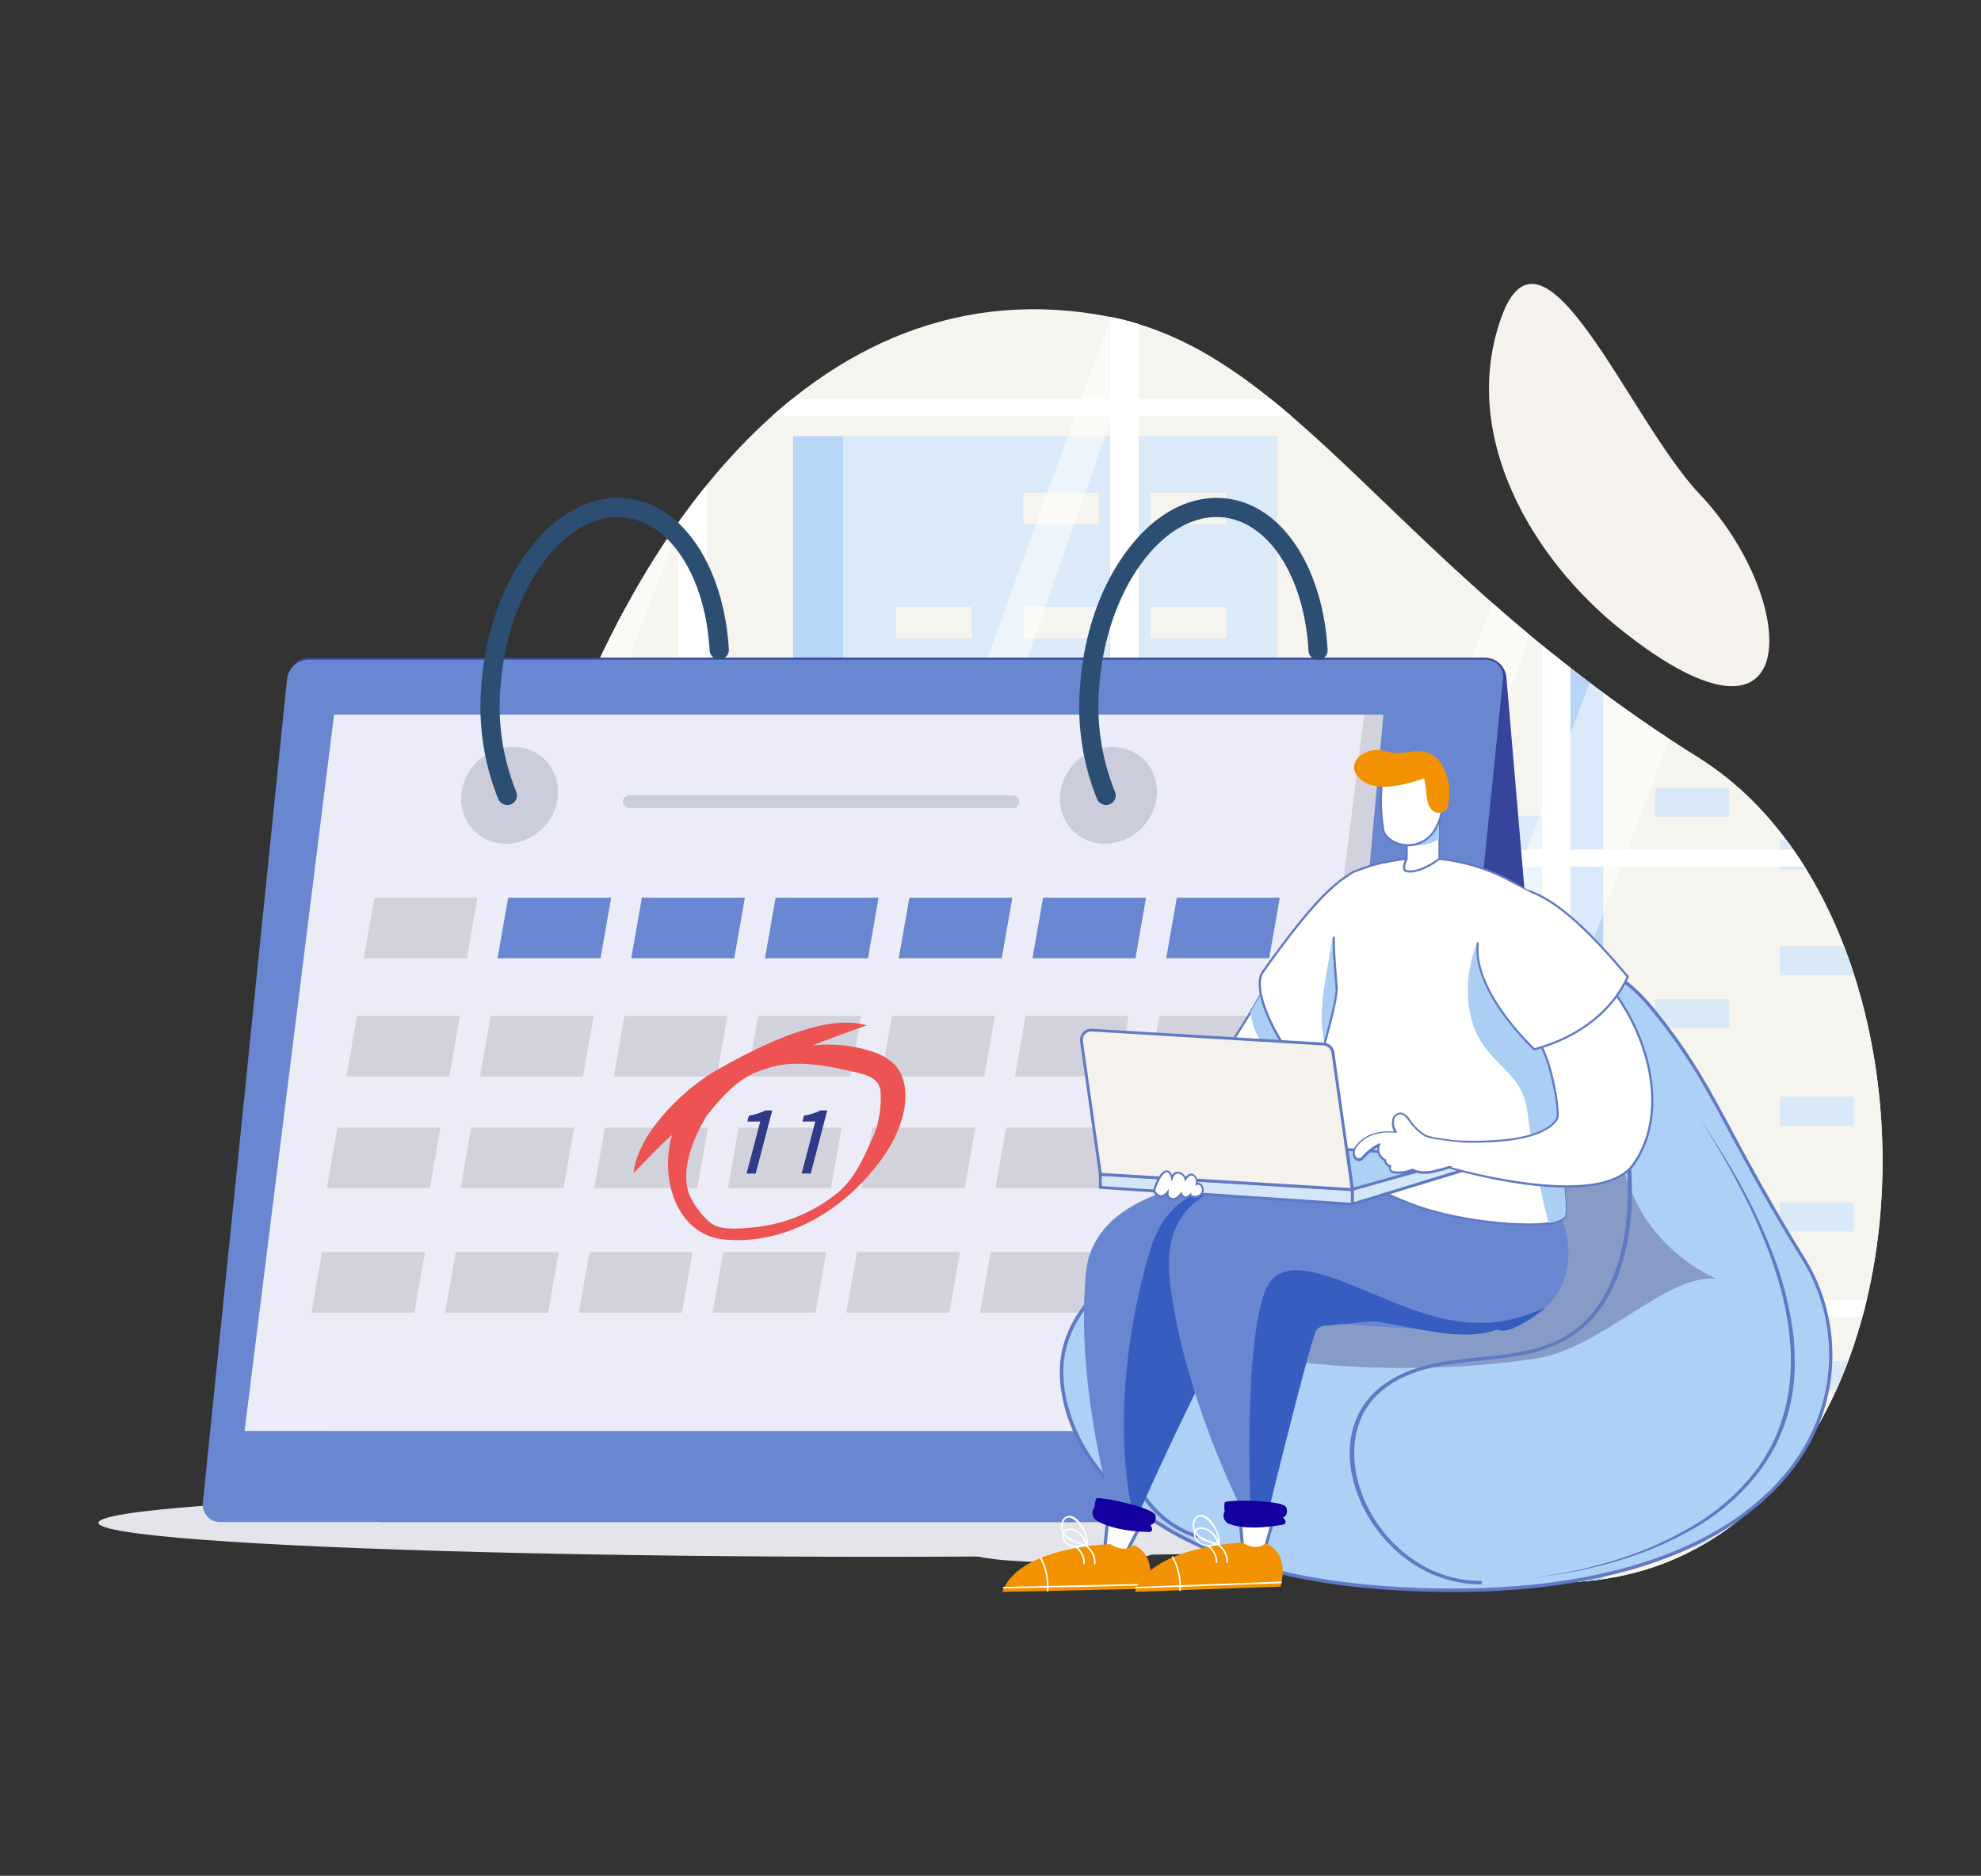 <svg id="Layer_1" data-name="Layer 1" xmlns="http://www.w3.org/2000/svg" xmlns:xlink="http://www.w3.org/1999/xlink" viewBox="0 0 378.57 358.54"><rect x="0" y="0" width="378.57" height="358.54" fill="#333333" stroke="none"/><defs><style>.cls-1{fill:none;}.cls-2{fill:#f5f2ed;}.cls-3{clip-path:url(#clip-path);}.cls-4{fill:#abcef4;}.cls-5{fill:#d2e5f6;}.cls-6{fill:#d4e7f8;}.cls-10,.cls-7,.cls-8,.cls-9{fill:#fff;}.cls-7{opacity:0.14;}.cls-9{opacity:0.5;}.cls-10{opacity:0.6;}.cls-11{fill:#e3e5eb;}.cls-12{fill:#36449c;}.cls-13{fill:#6987d0;}.cls-14{fill:#d1d2db;}.cls-15{fill:#ebecf7;}.cls-16{fill:#cccddb;}.cls-17{fill:#2d4e73;}.cls-18{fill:#ed5353;}.cls-19{fill:#2f3b87;}.cls-20{fill:#add0f6;}.cls-21{fill:#6179c4;}.cls-22{fill:#889bc6;}.cls-23{fill:#365ec0;}.cls-24{fill:#6179c2;}.cls-25{fill:#f39200;}.cls-26{fill:#13009f;}</style><clipPath id="clip-path"><path class="cls-1" d="M212.06,60.56c36.06,7.1,54.47,47.94,112.54,84.28s45.28,178.23-46.43,155.09c-87.49-22.08-91.54-20.33-148.84-18.3C57.61,284.19,98,38.08,212.06,60.56Z"/></clipPath></defs><path class="cls-2" d="M212.06,60.56c36.06,7.1,54.47,47.94,112.54,84.28s45.28,178.23-46.43,155.09c-87.49-22.08-91.54-20.33-148.84-18.3C57.61,284.19,98,38.08,212.06,60.56Z"/><path class="cls-2" d="M309.85,120.42c-16.92-13.46-31-37-23-59.61s24.56,19.51,37.88,33.55C344,114.67,345.27,148.61,309.85,120.42Z"/><g class="cls-3"><polygon class="cls-2" points="70.46 108.24 70.46 98.25 87.03 98.25 87.03 50.5 91.6 50.5 91.6 98.25 109.45 98.25 109.45 108.24 119.01 108.24 119.01 308.45 50.06 308.45 50.06 108.24 70.46 108.24"/><rect class="cls-4" x="50.06" y="108.24" width="9.56" height="180.09"/><rect class="cls-2" x="84.54" y="155.93" width="68.95" height="152.51"/><rect class="cls-4" x="84.54" y="155.93" width="9.56" height="152.51"/><rect class="cls-5" x="133.97" y="162.43" width="9.89" height="4.11"/><rect class="cls-5" x="117.31" y="162.43" width="9.89" height="4.11"/><rect class="cls-5" x="133.97" y="177.38" width="9.89" height="4.11"/><rect class="cls-5" x="117.31" y="177.38" width="9.89" height="4.11"/><rect class="cls-5" x="100.66" y="177.38" width="9.89" height="4.11"/><rect class="cls-5" x="133.97" y="192.33" width="9.89" height="4.11"/><rect class="cls-5" x="100.66" y="192.33" width="9.89" height="4.11"/><rect class="cls-5" x="117.31" y="199.81" width="9.89" height="4.11"/><rect class="cls-5" x="133.97" y="207.28" width="9.89" height="4.11"/><rect class="cls-5" x="117.31" y="214.76" width="9.89" height="4.11"/><rect class="cls-5" x="133.97" y="222.24" width="9.89" height="4.11"/><rect class="cls-5" x="100.66" y="222.24" width="9.89" height="4.11"/><rect class="cls-5" x="133.97" y="236.05" width="9.89" height="4.11"/><rect class="cls-5" x="117.31" y="236.05" width="9.89" height="4.11"/><rect class="cls-5" x="133.97" y="251" width="9.89" height="4.11"/><rect class="cls-5" x="117.31" y="251" width="9.89" height="4.11"/><rect class="cls-5" x="100.66" y="251" width="9.89" height="4.11"/><rect class="cls-5" x="133.97" y="265.95" width="9.89" height="4.11"/><rect class="cls-5" x="100.66" y="265.95" width="9.89" height="4.11"/><rect class="cls-5" x="117.31" y="273.43" width="9.89" height="4.11"/><rect class="cls-5" x="100.66" y="273.43" width="9.89" height="4.11"/><rect class="cls-5" x="133.97" y="280.91" width="9.89" height="4.11"/><rect class="cls-5" x="117.31" y="288.38" width="9.89" height="4.11"/><rect class="cls-5" x="133.97" y="295.86" width="9.89" height="4.11"/><rect class="cls-5" x="100.66" y="295.86" width="9.89" height="4.11"/><rect class="cls-6" x="249.51" y="155.93" width="68.95" height="152.51"/><rect class="cls-4" x="249.51" y="155.93" width="9.56" height="152.51"/><rect class="cls-6" x="151.57" y="83.39" width="92.51" height="225.06"/><rect class="cls-4" x="151.57" y="83.39" width="9.56" height="225.06"/><rect class="cls-2" x="219.88" y="94.17" width="14.45" height="6"/><rect class="cls-2" x="195.56" y="94.17" width="14.45" height="6"/><rect class="cls-2" x="219.88" y="116" width="14.45" height="6"/><rect class="cls-2" x="195.56" y="116" width="14.45" height="6"/><rect class="cls-2" x="171.23" y="116" width="14.45" height="6"/><rect class="cls-2" x="219.88" y="137.84" width="14.45" height="6"/><rect class="cls-2" x="171.23" y="137.84" width="14.45" height="6"/><rect class="cls-2" x="195.56" y="148.75" width="14.45" height="6"/><rect class="cls-2" x="219.88" y="159.67" width="14.45" height="6"/><rect class="cls-2" x="195.56" y="170.59" width="14.45" height="6"/><rect class="cls-2" x="219.88" y="181.5" width="14.45" height="6"/><rect class="cls-2" x="171.23" y="181.5" width="14.45" height="6"/><rect class="cls-2" x="219.88" y="201.68" width="14.45" height="6"/><rect class="cls-2" x="195.56" y="201.68" width="14.45" height="6"/><rect class="cls-2" x="219.88" y="223.51" width="14.45" height="6"/><rect class="cls-2" x="195.56" y="223.51" width="14.45" height="6"/><rect class="cls-2" x="171.23" y="223.51" width="14.45" height="6"/><rect class="cls-2" x="219.88" y="245.34" width="14.45" height="6"/><rect class="cls-2" x="171.23" y="245.34" width="14.45" height="6"/><rect class="cls-2" x="195.56" y="256.26" width="14.45" height="6"/><rect class="cls-2" x="171.23" y="256.26" width="14.45" height="6"/><rect class="cls-2" x="219.88" y="267.18" width="14.45" height="6"/><rect class="cls-2" x="195.56" y="278.09" width="14.45" height="6"/><rect class="cls-2" x="219.88" y="289.01" width="14.45" height="6"/><rect class="cls-2" x="171.23" y="289.01" width="14.45" height="6"/><rect class="cls-2" x="297.01" y="100.17" width="90.67" height="208.28"/><rect class="cls-4" x="297.01" y="100.17" width="9.37" height="208.28"/><rect class="cls-5" x="363.97" y="110.14" width="14.16" height="5.55"/><rect class="cls-5" x="340.13" y="110.14" width="14.16" height="5.55"/><rect class="cls-5" x="363.97" y="130.35" width="14.16" height="5.55"/><rect class="cls-5" x="340.13" y="130.35" width="14.16" height="5.55"/><rect class="cls-5" x="316.29" y="130.35" width="14.16" height="5.55"/><rect class="cls-5" x="363.97" y="150.55" width="14.16" height="5.55"/><rect class="cls-5" x="316.29" y="150.55" width="14.16" height="5.55"/><rect class="cls-5" x="340.13" y="160.66" width="14.16" height="5.55"/><rect class="cls-5" x="363.97" y="170.76" width="14.16" height="5.55"/><rect class="cls-5" x="340.13" y="180.86" width="14.16" height="5.55"/><rect class="cls-5" x="363.97" y="190.97" width="14.16" height="5.55"/><rect class="cls-5" x="316.29" y="190.97" width="14.16" height="5.55"/><rect class="cls-5" x="363.97" y="209.64" width="14.16" height="5.55"/><rect class="cls-5" x="340.13" y="209.64" width="14.16" height="5.55"/><rect class="cls-5" x="363.97" y="229.84" width="14.16" height="5.55"/><rect class="cls-5" x="340.13" y="229.84" width="14.16" height="5.55"/><rect class="cls-5" x="316.29" y="229.84" width="14.16" height="5.55"/><rect class="cls-5" x="363.97" y="250.05" width="14.16" height="5.55"/><rect class="cls-5" x="316.29" y="250.05" width="14.16" height="5.55"/><rect class="cls-5" x="340.13" y="260.15" width="14.16" height="5.55"/><rect class="cls-5" x="316.29" y="260.15" width="14.16" height="5.55"/><rect class="cls-5" x="363.97" y="270.25" width="14.16" height="5.55"/><rect class="cls-5" x="340.13" y="280.36" width="14.16" height="5.55"/><rect class="cls-5" x="363.97" y="290.46" width="14.16" height="5.55"/><rect class="cls-5" x="316.29" y="290.46" width="14.16" height="5.55"/><rect class="cls-2" x="3.99" y="166.39" width="58.39" height="142.06"/><rect class="cls-4" x="3.99" y="166.39" width="6.03" height="142.06"/><rect class="cls-5" x="47.12" y="173.19" width="9.12" height="3.78"/><rect class="cls-5" x="31.76" y="173.19" width="9.12" height="3.78"/><rect class="cls-5" x="47.12" y="186.97" width="9.12" height="3.79"/><rect class="cls-5" x="31.76" y="186.97" width="9.12" height="3.79"/><rect class="cls-5" x="16.41" y="186.97" width="9.12" height="3.79"/><rect class="cls-5" x="47.12" y="200.75" width="9.12" height="3.79"/><rect class="cls-5" x="16.41" y="200.75" width="9.12" height="3.79"/><rect class="cls-5" x="31.76" y="207.64" width="9.12" height="3.79"/><rect class="cls-5" x="47.12" y="214.53" width="9.12" height="3.79"/><rect class="cls-5" x="31.76" y="221.43" width="9.12" height="3.79"/><rect class="cls-5" x="47.12" y="228.32" width="9.12" height="3.79"/><rect class="cls-5" x="16.41" y="228.32" width="9.12" height="3.79"/><rect class="cls-5" x="47.12" y="241.05" width="9.12" height="3.79"/><rect class="cls-5" x="31.76" y="241.05" width="9.12" height="3.79"/><rect class="cls-5" x="47.12" y="254.83" width="9.12" height="3.79"/><rect class="cls-5" x="31.76" y="254.83" width="9.12" height="3.79"/><rect class="cls-5" x="16.41" y="254.83" width="9.12" height="3.79"/><rect class="cls-5" x="47.12" y="268.62" width="9.12" height="3.78"/><rect class="cls-5" x="16.41" y="268.62" width="9.12" height="3.78"/><rect class="cls-5" x="31.76" y="275.51" width="9.12" height="3.79"/><rect class="cls-5" x="16.41" y="275.51" width="9.12" height="3.79"/><rect class="cls-5" x="47.12" y="282.4" width="9.12" height="3.79"/><rect class="cls-5" x="31.76" y="289.29" width="9.12" height="3.78"/><rect class="cls-5" x="47.12" y="296.18" width="9.12" height="3.79"/><rect class="cls-5" x="16.41" y="296.18" width="9.12" height="3.79"/><rect class="cls-7" x="-32.6" y="28.63" width="247.47" height="282.16"/><rect class="cls-8" x="212.17" y="25.41" width="5.41" height="289.03"/><polygon class="cls-9" points="52.6 305.7 33.4 305.7 136.36 31.86 155.56 31.86 52.6 305.7"/><polygon class="cls-9" points="18.69 305.7 9.09 305.7 112.05 31.86 121.65 31.86 18.69 305.7"/><polygon class="cls-9" points="133.36 305.7 123.75 305.7 212.03 61.26 212.03 80.96 133.36 305.7"/><rect class="cls-8" x="-35.3" y="307.57" width="252.89" height="7.47"/><rect class="cls-8" x="129.68" y="26.86" width="5.41" height="286.12"/><rect class="cls-8" x="-29.86" y="305.7" width="242" height="2.28"/><rect class="cls-8" x="-35.3" y="25.41" width="252.89" height="6.46"/><rect class="cls-8" x="-29.91" y="31.86" width="242.11" height="2.28"/><rect class="cls-7" x="216.18" y="23.05" width="247.47" height="282.16"/><rect class="cls-8" x="212.19" y="25.41" width="5.41" height="289.03"/><polygon class="cls-9" points="257.11 305.7 237.9 305.7 340.86 31.86 360.07 31.86 257.11 305.7"/><polygon class="cls-9" points="223.19 305.7 213.59 305.7 316.55 31.86 326.15 31.86 223.19 305.7"/><polygon class="cls-10" points="380.85 305.7 371.25 305.7 459.52 61.26 459.52 80.96 380.85 305.7"/><rect class="cls-8" x="294.69" y="26.86" width="5.41" height="286.12"/><rect class="cls-8" x="212.19" y="307.57" width="252.89" height="7.47"/><rect class="cls-8" x="377.18" y="26.86" width="5.41" height="286.12"/><rect class="cls-8" x="217.64" y="305.7" width="242" height="2.28"/><rect class="cls-8" x="212.19" y="25.41" width="252.89" height="6.46"/><rect class="cls-8" x="217.58" y="31.86" width="242.11" height="2.28"/><rect class="cls-8" x="-35.3" y="76.3" width="509.28" height="3.23"/><rect class="cls-8" x="-35.3" y="162.39" width="509.28" height="3.23"/><rect class="cls-8" x="-35.3" y="248.48" width="509.28" height="3.23"/></g><ellipse class="cls-11" cx="167.9" cy="291.07" rx="149.08" ry="6.5"/><path class="cls-12" d="M298,290.92H73a4.15,4.15,0,0,1-4-3.73L55.54,129.44a3.37,3.37,0,0,1,3.4-3.73H283.87a4.13,4.13,0,0,1,4,3.73l13.45,157.75A3.37,3.37,0,0,1,298,290.92Z"/><path class="cls-13" d="M267,290.92H42.11a3.3,3.3,0,0,1-3.34-3.72L54.85,129.8a4.22,4.22,0,0,1,4.1-3.72H283.88a3.3,3.3,0,0,1,3.34,3.72L271.15,287.2A4.22,4.22,0,0,1,267,290.92Z"/><polygon class="cls-14" points="251.87 273.51 62.45 273.51 67.53 136.6 264.37 136.6 251.87 273.51"/><polygon class="cls-15" points="243.58 273.51 46.74 273.51 63.84 136.6 260.68 136.6 243.58 273.51"/><ellipse class="cls-16" cx="97.39" cy="152.02" rx="9.6" ry="8.92" transform="translate(-78.24 110.2) rotate(-43.96)"/><path class="cls-17" d="M96.9,153.85a1.82,1.82,0,0,1-1.68-1.11A47.19,47.19,0,0,1,92,130.92c.68-9.44,3.69-18.33,8.46-25,4.94-6.93,11.2-10.75,17.62-10.75,5.67,0,10.92,3,14.79,8.56,3.67,5.23,5.95,12.46,6.41,20.37a1.83,1.83,0,1,1-3.66.22c-.86-14.77-8.23-25.49-17.54-25.49-5.21,0-10.4,3.27-14.63,9.21-4.39,6.17-7.16,14.4-7.8,23.17a43.42,43.42,0,0,0,3,20.12,1.84,1.84,0,0,1-1.69,2.55Z"/><ellipse class="cls-16" cx="211.83" cy="152.02" rx="9.6" ry="8.92" transform="translate(-46.18 189.63) rotate(-43.96)"/><path class="cls-17" d="M211.34,153.85a1.83,1.83,0,0,1-1.69-1.11,47.19,47.19,0,0,1-3.23-21.82c.69-9.44,3.69-18.33,8.47-25,4.93-6.93,11.19-10.75,17.62-10.75,5.66,0,10.91,3,14.79,8.56,3.67,5.23,5.94,12.46,6.4,20.37a1.83,1.83,0,1,1-3.65.22c-.86-14.77-8.24-25.49-17.54-25.49-5.21,0-10.41,3.27-14.64,9.21-4.39,6.17-7.16,14.4-7.8,23.17a43.55,43.55,0,0,0,3,20.12,1.83,1.83,0,0,1-1,2.4A1.78,1.78,0,0,1,211.34,153.85Z"/><polygon class="cls-14" points="89.21 183.16 69.52 183.16 71.55 171.59 91.24 171.59 89.21 183.16"/><polygon class="cls-13" points="114.76 183.16 95.08 183.16 97.11 171.59 116.79 171.59 114.76 183.16"/><polygon class="cls-13" points="140.32 183.16 120.63 183.16 122.66 171.59 142.35 171.59 140.32 183.16"/><polygon class="cls-13" points="165.87 183.16 146.19 183.16 148.22 171.59 167.9 171.59 165.87 183.16"/><polygon class="cls-13" points="191.43 183.16 171.75 183.16 173.78 171.59 193.46 171.59 191.43 183.16"/><polygon class="cls-13" points="216.99 183.16 197.3 183.16 199.33 171.59 219.01 171.59 216.99 183.16"/><polygon class="cls-13" points="242.54 183.16 222.86 183.16 224.89 171.59 244.57 171.59 242.54 183.16"/><polygon class="cls-14" points="85.87 205.75 66.19 205.75 68.22 194.17 87.9 194.17 85.87 205.75"/><polygon class="cls-14" points="111.42 205.75 91.74 205.75 93.77 194.17 113.45 194.17 111.42 205.75"/><polygon class="cls-14" points="136.98 205.75 117.3 205.75 119.33 194.17 139.01 194.17 136.98 205.75"/><polygon class="cls-14" points="162.54 205.75 142.85 205.75 144.88 194.17 164.57 194.17 162.54 205.75"/><polygon class="cls-14" points="188.09 205.75 168.41 205.75 170.44 194.17 190.12 194.17 188.09 205.75"/><polygon class="cls-14" points="213.65 205.75 193.96 205.75 195.99 194.17 215.68 194.17 213.65 205.75"/><polygon class="cls-14" points="239.2 205.75 219.52 205.75 221.55 194.17 241.23 194.17 239.2 205.75"/><polygon class="cls-14" points="82.14 227.12 62.45 227.12 64.48 215.54 84.17 215.54 82.14 227.12"/><polygon class="cls-14" points="107.69 227.12 88.01 227.12 90.04 215.54 109.72 215.54 107.69 227.12"/><polygon class="cls-14" points="133.25 227.12 113.56 227.12 115.59 215.54 135.28 215.54 133.25 227.12"/><polygon class="cls-14" points="158.8 227.12 139.12 227.12 141.15 215.54 160.83 215.54 158.8 227.12"/><polygon class="cls-14" points="184.36 227.12 164.68 227.12 166.71 215.54 186.39 215.54 184.36 227.12"/><polygon class="cls-14" points="209.91 227.12 190.23 227.12 192.26 215.54 211.94 215.54 209.91 227.12"/><polygon class="cls-14" points="235.47 227.12 215.79 227.12 217.82 215.54 237.5 215.54 235.47 227.12"/><polygon class="cls-14" points="79.19 250.91 59.51 250.91 61.54 239.33 81.22 239.33 79.19 250.91"/><polygon class="cls-14" points="104.75 250.91 85.07 250.91 87.1 239.33 106.78 239.33 104.75 250.91"/><polygon class="cls-14" points="130.31 250.91 110.62 250.91 112.65 239.33 132.34 239.33 130.31 250.91"/><polygon class="cls-14" points="155.86 250.91 136.18 250.91 138.21 239.33 157.89 239.33 155.86 250.91"/><polygon class="cls-14" points="181.42 250.91 161.73 250.91 163.76 239.33 183.45 239.33 181.42 250.91"/><polygon class="cls-14" points="206.97 250.91 187.29 250.91 189.32 239.33 209 239.33 206.97 250.91"/><polygon class="cls-14" points="232.53 250.91 212.84 250.91 214.88 239.33 234.56 239.33 232.53 250.91"/><path class="cls-18" d="M171.94,204.84c-1.42-2.63-4.49-3.73-7.23-4.41a27.55,27.55,0,0,0-9.18-.62c-.91.09,10.14-3.83,10.14-3.83-2.85-.73-10.1-2.3-29.6,9.1-5.15,3.15-14.13,11.23-15,19.17,0,0,5.41-5.69,7.34-7.3a20.75,20.75,0,0,0-.55,8.42c.86,5.84,4.42,11,10.61,11.56,12.35,1.13,23.94-6.37,30.68-16.35C172,216.38,174.57,209.72,171.94,204.84Zm-4.84,11.89c-1.95,4.24-3.5,8.29-7,11.24a30.14,30.14,0,0,1-15.31,6.55c-2.19.23-5.75.64-7.86-.14s-4.8-4.57-5.43-6.72c-1.33-4.51,1.13-10.43,3.54-14.36v0c5.6-7.23,8.66-8.17,12-9.23,4.86-1.55,11.07-.38,16.12.8,2.14.5,4.76,1.06,5.1,3.59A19.54,19.54,0,0,1,167.1,216.73Z"/><path class="cls-19" d="M142.67,224.32l2.61-9.95h-2.46l.3-1.12a12.92,12.92,0,0,0,1.73-.42,8.27,8.27,0,0,0,1.39-.58h1.33l-3.16,12.07Z"/><path class="cls-19" d="M153.19,224.32l2.61-9.95h-2.45l.29-1.12a12.56,12.56,0,0,0,1.73-.42,8.27,8.27,0,0,0,1.39-.58h1.33l-3.16,12.07Z"/><rect class="cls-16" x="119.02" y="152.02" width="75.75" height="2.44" rx="1.22"/><ellipse class="cls-11" cx="202.89" cy="296.71" rx="17.6" ry="1.92"/><path class="cls-20" d="M315.38,192.37c-12.17-14.68-25.7-7.1-29.14-2.93-31.36,37.92-78.39,45.53-83.05,69.19-2.51,12.8,8.3,44.87,73.18,45.32,67.7.48,83.51-38.69,68-63.73S327.56,207.05,315.38,192.37Z"/><path class="cls-21" d="M277.6,304.29h-1.23c-39.77-.28-57.94-12.36-66.17-22.45-7.08-8.66-8.42-17.69-7.33-23.26,2.4-12.2,15.71-20.06,32.57-30,15.68-9.25,35.19-20.77,50.54-39.34a18.72,18.72,0,0,1,13.41-5.82h0c5.95,0,11.41,2.95,16.22,8.76,7.23,8.71,10.69,15.17,15.48,24.11,3.24,6,7.28,13.58,13.58,23.78a35.29,35.29,0,0,1,.94,36.27c-4.67,8.3-12.78,15.19-23.46,19.95C310.21,301.59,295.22,304.29,277.6,304.29Zm21.81-120.23h0a17.94,17.94,0,0,0-12.9,5.59c-15.42,18.65-35,30.2-50.71,39.48-16.72,9.87-29.92,17.66-32.26,29.56-1.07,5.43.26,14.24,7.19,22.72,8.15,10,26.15,21.93,65.66,22.21,18.08.13,33.39-2.55,45.53-7.95,10.55-4.7,18.56-11.5,23.15-19.68a34.6,34.6,0,0,0-.92-35.59c-6.32-10.22-10.36-17.76-13.6-23.82-4.77-8.91-8.22-15.34-15.4-24C310.44,186.93,305.15,184.06,299.41,184.06Z"/><path class="cls-22" d="M309.6,219.59c-3-22.9-17.79-20-39.05-4.07S242.93,239.21,229,239.83s-14.09,8.62-11.57,10.65c13.88,11.19,51.6,13,76.14,9.18,12.7-2,24.85-16.23,34.49-15.24C328,244.42,312,238.13,309.6,219.59Z"/><path class="cls-21" d="M283.15,302.83v-.64c-10.82,0-18.35-7.28-21.78-14.09-3.6-7.13-4.1-16.83,2.91-22.45,5.26-4.22,12.05-4.92,18.61-5.59,10-1,20.37-2.1,25.95-15.35,9.12-21.66-5.36-57.43-5.51-57.79l-.75.2c.15.36,14.55,35.93,5.51,57.38-5.42,12.87-15.08,13.87-25.3,14.92-6.69.69-13.61,1.4-19.07,5.77-6.39,5.13-7.6,14.21-3.09,23.16C264.17,295.35,271.93,302.83,283.15,302.83Z"/><path class="cls-21" d="M228.85,294l.27-.6c-10.47-3.1-15-14.38-14.79-23.55.18-7.91,3.81-17.27,13.45-19.79a62.33,62.33,0,0,1,16.53-1.89c8.49-.11,15.82-.2,29.79-10.33,21.46-15.57,21.64-49.8,21.64-50.15H295c0,.34-.19,34.29-21.38,49.67-13.75,10-20.95,10.06-29.28,10.17a63.54,63.54,0,0,0-16.75,1.92c-10,2.62-13.82,12.25-14,20.39C213.32,279.2,218,290.77,228.85,294Z"/><path class="cls-21" d="M292.59,301.55a84.36,84.36,0,0,0,16.87-3.29,66.73,66.73,0,0,0,15.29-6.73A41.13,41.13,0,0,0,336.41,281a33.28,33.28,0,0,0,5.87-13.31,35.94,35.94,0,0,0,.7-7.08c0-1.18-.06-2.37-.11-3.55s-.2-2.36-.4-3.53a63.79,63.79,0,0,0-3.67-13.83,106.74,106.74,0,0,0-6.15-13.22c-2.37-4.3-5-8.5-7.79-12.62,2.68,4.17,5.19,8.41,7.44,12.74a107.39,107.39,0,0,1,5.92,13.24c.83,2.25,1.51,4.53,2.15,6.82a61.75,61.75,0,0,1,1.39,6.94c.19,1.16.26,2.33.37,3.5s.13,2.33.09,3.5a35.64,35.64,0,0,1-.72,7,32.7,32.7,0,0,1-5.71,13.13,41.54,41.54,0,0,1-11.41,10.39A66.57,66.57,0,0,1,309.33,298,84.22,84.22,0,0,1,292.59,301.55Z"/><path class="cls-13" d="M293.81,246.91c.09.8-8.35,6.7-9,6.73-11.45,2.29-41.66-3.81-50,1.54a6,6,0,0,0-1.52,1.45c-6.59,9.16-15.67,32.34-16.38,34.19l0,.07,0,0h0l-4.17-1.55s-7.29-23.91-5.22-46c2-21,40.58-18.49,40.58-18.49A21.5,21.5,0,0,1,260,228.68c1-1.25,8.11,9.44,8.11,9.44l14.35-3.77A13.8,13.8,0,0,1,293.81,246.91Z"/><path class="cls-23" d="M234.84,255.18a3.33,3.33,0,0,0-1.52,1.45c-8,15.14-15.68,32.58-16.38,34.19l0,.07s0,0,0,0h0c-.22-.14-6.2-20.91,2.77-51.66,8.07-27.65,46.25,0,47.75,2.2l28.12,5.43c.08.8-3.78,1.93-3.92,2.83Z"/><polygon class="cls-8" points="211.96 288.1 211.1 296.44 214.88 297.51 219.17 289.23 211.96 288.1"/><path class="cls-24" d="M215,297.87l-4.26-1.21.92-8.91,7.94,1.25Zm-3.61-1.65,3.3.93,4-7.68-6.48-1Z"/><path class="cls-25" d="M212.22,295.16s-17.51.37-20.67,9.11l27.83-.58s2.15-6.14-2.74-8.36C216.64,295.33,215.18,297,212.22,295.16Z"/><path class="cls-8" d="M219.51,302.74l-19.15.4a11.86,11.86,0,0,0-1.37-5.48c-.09-.16-.34,0-.25.15a11.64,11.64,0,0,1,1.34,5.34l-8.33.18a.15.15,0,0,0,0,.29l8.32-.18c0,.22,0,.43,0,.65s.28.18.29,0,0-.43,0-.65l19.14-.4A.15.15,0,0,0,219.51,302.74Z"/><path class="cls-8" d="M207.78,295.47a.12.12,0,0,0,.1-.1c.41-1.71-2.13-7.06-4.47-5.27-.8.61-.74,1.93-.39,2.82a2.21,2.21,0,0,0,.92,2.31,2.84,2.84,0,0,0,1.68.53.1.1,0,0,0,0,.12,3.73,3.73,0,0,1,1.41,3c0,.18.28.18.29,0a4,4,0,0,0-1.42-3.16,8.86,8.86,0,0,0,1.46-.21h.07s0,0,0,.05v0a3.78,3.78,0,0,1,1.64,3.3c0,.19.28.19.29,0A4.07,4.07,0,0,0,207.78,295.47Zm-4.6-4.36c.69-2.25,2.75-.3,3.38.78a5.88,5.88,0,0,1,1.09,3.06,4.21,4.21,0,0,0-1.73-2.28c-.71-.51-2.06-.8-2.72,0A2.21,2.21,0,0,1,203.18,291.11Zm4.21,4.12c-1.31-.44-3.29-1.05-4-2.3a1.28,1.28,0,0,1,1.16-.47,2.6,2.6,0,0,1,1.67.79A3.39,3.39,0,0,1,207.39,295.23Zm-2.37.18a2.27,2.27,0,0,1-1.8-2s0-.06,0-.1c.7,1.11,2.31,1.62,3.61,2A4.71,4.71,0,0,1,205,295.41Z"/><path class="cls-26" d="M209.44,290.55a1.69,1.69,0,0,1-.25-2.47,4.2,4.2,0,0,1,.32-1.66c.3-.46,11.18,1.71,11.33,3.33s-1,1.73-1,1.73,1,1.4-.46,1.34S212.67,292.61,209.44,290.55Z"/><path class="cls-13" d="M223.61,245.31c2.69,22.07,14.15,44.14,14.15,44.14l4.39.69h0a.11.11,0,0,1,0-.05s0,0,0-.06c.33-2,4.69-26.46,9.36-36.73a5.44,5.44,0,0,1,1.73-2.18c6.35-4.82,23.81,2.62,35.58,2.84h0c17.35-7.1,8.82-23,8.82-23-3.51-2.61-10.14-3.71-10.14-3.71L261,224.73C247.62,225.48,220.64,220.92,223.61,245.31Z"/><path class="cls-23" d="M238.94,286.87h0c1.62,2.61,3.11,3.22,3.21,3.26h0a.11.11,0,0,1,0-.05s0,0,0-.06.15-.69.34-1.46c1.65-6.79,8.41-34,9.17-34.48,7.6-5.77,23.94,4.06,34.57,0,0,0,1.49,1.85,9-4-2.69.72-8.29,4.25-18.91,2.07-13.94-2.86-30.59-15.86-34.59-5.24S238.91,286.35,238.94,286.87Z"/><polygon class="cls-8" points="236.77 288.33 237.56 296.68 241.47 296.99 244.06 288.02 236.77 288.33"/><path class="cls-24" d="M241.69,297.31l-4.41-.35-.84-8.92,8-.33Zm-3.85-.92,3.41.27,2.4-8.32-6.55.28Z"/><path class="cls-25" d="M237.41,294.85s-17.51.63-20.53,9.42l27.82-1s2.05-6.17-2.87-8.32C241.83,295,240.39,296.67,237.41,294.85Z"/><path class="cls-8" d="M244.81,302.32l-19.14.69a11.93,11.93,0,0,0-1.45-5.46c-.09-.16-.34,0-.25.16a11.58,11.58,0,0,1,1.42,5.31l-8.32.3a.15.15,0,0,0,0,.29l8.31-.3c0,.22,0,.43,0,.65s.28.18.29,0,0-.43,0-.65l19.14-.69A.15.15,0,0,0,244.81,302.32Z"/><path class="cls-8" d="M233,295.22a.11.11,0,0,0,.09-.09c.38-1.72-2.24-7-4.55-5.21a2.53,2.53,0,0,0-.34,2.83,2.18,2.18,0,0,0,.95,2.29,2.86,2.86,0,0,0,1.68.51.13.13,0,0,0,.05.12,3.65,3.65,0,0,1,1.45,3,.15.15,0,0,0,.29,0,4,4,0,0,0-1.46-3.13,9.07,9.07,0,0,0,1.46-.24h.06l0,.05,0,0a3.78,3.78,0,0,1,1.68,3.28c0,.19.29.18.3,0A4.09,4.09,0,0,0,233,295.22Zm-4.68-4.29c.67-2.25,2.75-.33,3.4.73a5.81,5.81,0,0,1,1.13,3,4.2,4.2,0,0,0-1.75-2.26c-.72-.49-2.08-.76-2.73,0A2.25,2.25,0,0,1,228.3,290.93Zm4.28,4.06c-1.32-.42-3.31-1-4.07-2.23a1.27,1.27,0,0,1,1.15-.49,2.54,2.54,0,0,1,1.68.76A3.39,3.39,0,0,1,232.58,295Zm-2.37.22a2.28,2.28,0,0,1-1.83-1.95.29.29,0,0,1,0-.1c.71,1.1,2.33,1.58,3.63,2A4.72,4.72,0,0,1,230.21,295.21Z"/><path class="cls-26" d="M234.78,291.23a1.69,1.69,0,0,1-.73-2.38,4.23,4.23,0,0,1,0-1.69c.21-.51,11.3-.51,11.77,1s-.64,1.9-.64,1.9,1.24,1.17-.19,1.4S238.35,292.61,234.78,291.23Z"/><path class="cls-8" d="M228.73,214.35c1,1.2,5.78,3.38,7.09,3.18,8.82-1.28,13.59-8.88,17.06-12.48a17.34,17.34,0,0,0,1.6-1.88,20.09,20.09,0,0,0,3.79-9.29,22,22,0,0,0,.21-4.83s4.93-24.39-.15-22.05-11.46,12.87-16.11,20.89c-.13.23-.26.46-.39.67-.3.51-.57,1-.84,1.46-.72,1.25-1.4,2.43-2,3.43-1.31,2.24-4.65,7.35-4.65,7.35S224.66,209.38,228.73,214.35Z"/><path class="cls-24" d="M235.65,217.74c-1.57,0-6.09-2.05-7.08-3.27h0c-4.08-5,5-13.25,5.6-13.8.25-.37,3.39-5.19,4.64-7.32.58-.95,1.22-2.06,1.89-3.23l.11-.2.58-1,.26-.47c.09-.13.17-.27.25-.41l.15-.26c5.54-9.56,11.33-18.71,16.2-21a1.3,1.3,0,0,1,1.45.08c2.92,2.31-.79,21-1,22.16a23.31,23.31,0,0,1-.22,4.85,20.34,20.34,0,0,1-3.83,9.38,17.74,17.74,0,0,1-1.62,1.9c-.64.66-1.33,1.47-2.06,2.32-3.31,3.87-7.84,9.16-15.11,10.22ZM259,167a1.44,1.44,0,0,0-.55.14c-4.78,2.22-10.78,11.76-16,20.81l-.14.26-.26.42-.26.46q-.28.51-.57,1l-.12.2c-.67,1.17-1.31,2.28-1.89,3.24-1.3,2.21-4.62,7.3-4.66,7.35l0,0c-.1.08-9.48,8.51-5.58,13.27h0c1,1.18,5.68,3.3,6.91,3.11,7.12-1,11.6-6.26,14.87-10.08.73-.86,1.43-1.67,2.07-2.33a18,18,0,0,0,1.59-1.86,19.91,19.91,0,0,0,3.75-9.21,22,22,0,0,0,.22-4.78V189c1.37-6.78,3.37-20,1.16-21.8A.77.77,0,0,0,259,167Z"/><path class="cls-4" d="M231.6,211.33A3.7,3.7,0,0,0,235,213c8.82-1.28,14.37-4.35,17.84-7.95,0-.13,0-.29,0-.44,0-3.79-3.79-7-5.82-9.86-1-1.46-3-4.79-5.24-6.19-.3.51-.57,1-.84,1.46-.72,1.25-1.4,2.43-2,3.43a14.8,14.8,0,0,0,1.21,4.15c.93,2,3.67,4.6,3.38,6.92-.49,3.9-4.94,4.43-7.92,5.36C234.61,210.2,232.56,210.46,231.6,211.33Z"/><path class="cls-8" d="M258.48,189.05a23.51,23.51,0,0,1-5.34,16.37c-3.44,3.87-15.17-15-11.8-19.69,5.13-7.2,12-16.41,17-18.73S258.48,189.05,258.48,189.05Z"/><path class="cls-24" d="M252,206.14a4.19,4.19,0,0,1-2.51-1.15c-4.78-3.81-11-15.63-8.31-19.37,5.72-8,12.22-16.56,17.07-18.8a1.32,1.32,0,0,1,1.45.08c2.92,2.31-.79,21-1,22.16a21.82,21.82,0,0,1-.22,4.85,22.25,22.25,0,0,1-5.18,11.65A1.64,1.64,0,0,1,252,206.14Zm7-39.1a1.39,1.39,0,0,0-.55.14c-4.75,2.2-11.22,10.67-16.91,18.67-2.51,3.52,3.67,15.2,8.23,18.83,1,.81,2.41,1.57,3.26.61a23.48,23.48,0,0,0,5.3-16.22V189c1.37-6.77,3.37-20,1.16-21.8A.77.77,0,0,0,259,167Z"/><path class="cls-4" d="M259,168.4s-3.89,7.42-4.66,12.58-2.62,12.54-1.31,17.85a48.17,48.17,0,0,0,1.35,5h0l3-4.46s3.22-5,2.72-6.13S259,168.4,259,168.4Z"/><path class="cls-8" d="M250,219.58c.23.72,10.21,6.44,15.78,8.53,9.66,3.63,26,6.46,30.19,5.66,1.72-.32,2.82-.78,3.08-1.33.81-1.74-2-18.7-1.65-30,.07-2.18.11-4.4.11-6.57.06-11.34-.73-22-3.3-23.93-.58-.46-1.25-.93-2-1.44a39,39,0,0,0-3.88-2.32,36.85,36.85,0,0,0-8-3.09,33.26,33.26,0,0,0-15.95-.24h0a31.68,31.68,0,0,0-4.4,1.32l-1.07.39c-5,2-4.29,12.93-3.48,22.09a89.63,89.63,0,0,1,.59,10.53,21.44,21.44,0,0,1-.3,2.41C254.6,208.36,250.87,214.67,250,219.58Z"/><path class="cls-24" d="M294.14,234.1c-6,0-19.77-2.56-28.4-5.8-5.29-2-15.61-7.75-15.9-8.66l0,0v0a41.88,41.88,0,0,1,2.46-7.58,54,54,0,0,0,3.24-10.38,19.14,19.14,0,0,0,.3-2.4,73.09,73.09,0,0,0-.47-9.15l-.12-1.34c-.9-10.18-1.37-20.29,3.61-22.29l.31-.12.77-.28a32.53,32.53,0,0,1,4.28-1.29h0l.15,0a33.4,33.4,0,0,1,16.05.25,36.88,36.88,0,0,1,8,3.1,38.69,38.69,0,0,1,3.9,2.34c.85.57,1.49,1,2,1.44,2.89,2.22,3.43,14.33,3.38,24.09,0,1.91,0,4-.11,6.58a177.47,177.47,0,0,0,1.15,20.13c.55,5.8.85,9.13.48,9.93-.29.61-1.38,1.09-3.22,1.44A10.92,10.92,0,0,1,294.14,234.1Zm-43.91-14.55c.63.85,10.21,6.33,15.65,8.38,9.7,3.64,26,6.43,30.09,5.65,1.64-.31,2.71-.75,2.93-1.22.34-.74,0-4.9-.51-9.72a173.69,173.69,0,0,1-1.15-20.18c.07-2.58.1-4.67.1-6.57.08-13.68-1.07-22.12-3.22-23.77-.52-.41-1.15-.87-2-1.43a38,38,0,0,0-3.87-2.31,35.59,35.59,0,0,0-7.95-3.07,32.84,32.84,0,0,0-15.7-.28v0h-.22a34.57,34.57,0,0,0-4.33,1.3l-.76.29-.31.11c-4.72,1.9-4.24,11.85-3.36,21.88l.12,1.34a72.45,72.45,0,0,1,.48,9.22,21.55,21.55,0,0,1-.31,2.44,53.57,53.57,0,0,1-3.26,10.45A42.34,42.34,0,0,0,250.23,219.55Z"/><path class="cls-8" d="M247.89,219.84c.23.71,13.37,6.87,20.82,9.93,9.55,3.92,23.11,4.8,27.29,4,1.72-.32,2.82-.78,3.08-1.33.81-1.74-2-18.7-1.65-30,.07-2.18.11-4.4.11-6.57.06-11.34-.73-22-3.3-23.93-.58-.46-1.25-.93-2-1.44a39,39,0,0,0-3.88-2.32,36.85,36.85,0,0,0-8-3.09,33.26,33.26,0,0,0-15.95-.24h0a31.68,31.68,0,0,0-4.4,1.32l-1.07.39c-5,2-4.29,12.93-3.48,22.09C255.8,192.93,246.79,219.33,247.89,219.84Z"/><path class="cls-24" d="M292.09,234.24c-6,0-16-1.23-23.45-4.29-6.36-2.6-19.86-8.8-20.88-10-.5-.42.25-3.31,3.06-13.08,2.16-7.5,4.61-16,4.42-18.21-.9-10.18-1.37-20.29,3.61-22.29l.31-.12.77-.28a32.53,32.53,0,0,1,4.28-1.29h0l.15,0a33.4,33.4,0,0,1,16.05.25,36.88,36.88,0,0,1,8,3.1,38.69,38.69,0,0,1,3.9,2.34c.85.57,1.49,1,2,1.44,2.89,2.22,3.43,14.33,3.38,24.09,0,1.91,0,4-.11,6.58a177.47,177.47,0,0,0,1.15,20.13c.55,5.8.85,9.13.48,9.93-.29.61-1.38,1.09-3.22,1.44A23.34,23.34,0,0,1,292.09,234.24Zm-44-14.48c.53.75,12.88,6.61,20.72,9.83,9.46,3.88,23,4.78,27.18,4,1.64-.31,2.71-.75,2.93-1.22.34-.74,0-4.9-.51-9.72a173.69,173.69,0,0,1-1.15-20.18c.07-2.58.1-4.67.1-6.57.08-13.68-1.07-22.12-3.22-23.77-.52-.41-1.15-.87-2-1.43a38,38,0,0,0-3.87-2.31,35.59,35.59,0,0,0-7.95-3.07,32.84,32.84,0,0,0-15.7-.28v0h-.22a34.57,34.57,0,0,0-4.33,1.3l-.76.29-.31.11c-4.72,1.9-4.24,11.85-3.36,21.88.2,2.29-2.26,10.83-4.43,18.36-1.61,5.61-3.44,11.95-3.19,12.65l0,0Z"/><path class="cls-8" d="M268.81,159.26v4.9s-1.16,2.12,0,2.36c2.54.51,6.22-2.36,6.22-2.36v-7.48Z"/><path class="cls-24" d="M269.46,166.78a3.84,3.84,0,0,1-.69-.07.77.77,0,0,1-.58-.43c-.32-.68.27-1.89.42-2.17v-5l6.62-2.74v7.88l-.08.06C275,164.43,272,166.78,269.46,166.78Zm-.45-7.39,0,4.86c-.19.36-.65,1.39-.43,1.86a.39.39,0,0,0,.3.21c2.22.45,5.45-1.86,6-2.26V157Z"/><path class="cls-4" d="M275,160.37v-3.31s-2.66,4.33-5.71,4.5A8.93,8.93,0,0,0,275,160.37Z"/><path class="cls-8" d="M264.13,149.16a33.93,33.93,0,0,0,.21,9.42c.61,3,7.25,5,10.18-.54s-.42-11.43-.42-11.43Z"/><path class="cls-24" d="M269.11,161.77a5.67,5.67,0,0,1-.91-.07c-2.08-.29-3.75-1.56-4.06-3.08a35,35,0,0,1-.21-9.49l0-.13,10.24-2.62.08.13c0,.06,3.37,6,.43,11.63A6.29,6.29,0,0,1,269.11,161.77Zm-4.8-12.45a34,34,0,0,0,.22,9.22c.27,1.34,1.84,2.5,3.73,2.77a5.84,5.84,0,0,0,6.09-3.36c2.6-5,.11-10.22-.36-11.11Z"/><path class="cls-4" d="M291.87,212.46c.61,4.68,2.62,16.67,4.13,21.31,1.72-.32,2.82-.78,3.08-1.33.81-1.74-2-18.7-1.65-30,.07-2.18.11-4.4.11-6.57a42.19,42.19,0,0,0-3.22-5.85c-3.61-5.56-3.51-20.36-5.88-18.44-8.38,6.83-10.21,20.6-5.09,28C286.85,204.63,291,205.93,291.87,212.46Z"/><path class="cls-25" d="M260.15,149.07c3,2.4,8.15,1,12-.29.06.41.18.83.24,1.16.27,1.47.08,3.43,1.07,4.67a1.87,1.87,0,0,0,2.66.36,1.58,1.58,0,0,0,.62-1.48c.85-2.94-.45-7.43-2.78-9.06-1.47-1-3.11-.92-4.81-.7a10.23,10.23,0,0,1-3.9,0,7.27,7.27,0,0,0-2.35-.38C259.6,143.62,257.07,146.59,260.15,149.07Z"/><polygon class="cls-20" points="257.43 219.72 280.69 221.13 258.43 227.37 257.43 219.72"/><path class="cls-21" d="M258.2,227.71l-1.08-8.28L282.31,221Zm-.46-7.7.92,7,20.41-5.72Z"/><polygon class="cls-6" points="280.69 221.13 280.81 223.33 258.42 230.17 258.43 227.37 280.69 221.13"/><path class="cls-21" d="M258.15,230.54v-3.38l22.78-6.39.15,2.76-.2.06Zm.55-3v2.24l21.84-6.68-.09-1.65Z"/><polygon class="cls-6" points="210.29 224.46 258.43 227.37 258.42 230.17 210.3 226.96 210.29 224.46"/><path class="cls-21" d="M258.69,230.46l-.29,0L210,227.21v-3l48.68,2.94Zm-48.12-3.75,47.58,3.18v-2.27l-47.6-2.88Z"/><path class="cls-2" d="M210.29,224.46l48.14,2.91-3.71-26.15a1.91,1.91,0,0,0-1.78-1.66l-44.26-2.67a1.91,1.91,0,0,0-2,2.15Z"/><path class="cls-21" d="M258.74,227.66l-.33,0-48.36-2.93-3.64-25.64a2.17,2.17,0,0,1,2.28-2.45L253,199.29a2.2,2.2,0,0,1,2,1.89Zm-48.21-3.46,47.58,2.88-3.66-25.82a1.64,1.64,0,0,0-1.52-1.43l-44.27-2.67a1.63,1.63,0,0,0-1.72,1.84Z"/><path class="cls-8" d="M312.15,222.56c-6.5,9.11-35.33.54-35.33.54l.41-5s17,1.38,20.33-4.25c.61-1-1.18-12.73-4.33-15.75-1.4-1.35-2.89-2.68-4.17-3.79A18.09,18.09,0,0,1,283,183.83a18.66,18.66,0,0,1,.83-9.8,5.62,5.62,0,0,1,8.82-2.32c5.7,4.65,14.88,16.56,15.11,16.85C315.9,199.22,318.66,213.41,312.15,222.56Z"/><path class="cls-24" d="M299.41,227c-10.06,0-21.88-3.46-22.64-3.69l-.16,0,.44-5.4h.2c.17,0,16.87,1.31,20.14-4.15.58-1-1.28-12.61-4.29-15.51-1.23-1.17-2.67-2.48-4.17-3.78a18.35,18.35,0,0,1-6.13-10.56,19,19,0,0,1,.83-9.9,5.65,5.65,0,0,1,3.85-3.51,5.88,5.88,0,0,1,5.28,1.11c5.09,4.14,12.83,13.9,15.08,16.79l.07.09c8.78,11.48,10.58,25.55,4.4,34.23h0C310,225.92,305,227,299.41,227ZM277,223c2.28.65,28.85,8,34.95-.52s4.28-22.42-4.39-33.76l-.07-.09c-1.6-2.05-9.83-12.5-15-16.73a5.53,5.53,0,0,0-4.93-1A5.26,5.26,0,0,0,284,174.1a18.5,18.5,0,0,0-.81,9.7,17.86,17.86,0,0,0,6,10.32c1.51,1.31,2.95,2.62,4.18,3.79,3.11,3,5.05,14.85,4.36,16-3.24,5.41-18.31,4.51-20.32,4.36Z"/><path class="cls-8" d="M293.21,200.56c-1.3-1.24-9.46-9.24-10.71-17.19-.57-3.62.55-12.36,5.06-13.4,7.21-1.67,16.85,8.8,23.51,16.71C308,193.57,301.32,198.38,293.21,200.56Z"/><path class="cls-24" d="M293.16,200.79l-.09-.08c-1.58-1.51-9.53-9.46-10.77-17.31-.56-3.58.53-12.54,5.21-13.62,7.11-1.65,16.41,8.1,23.71,16.77l.08.1-.05.11c-2.93,6.61-9.49,11.71-18,14Zm-4-30.8a7.48,7.48,0,0,0-1.57.17c-4.44,1-5.45,9.7-4.91,13.18,1.2,7.6,8.84,15.33,10.58,17,8.28-2.25,14.67-7.21,17.56-13.63C304.16,178.79,295.83,170,289.17,170Z"/><path class="cls-8" d="M262.41,216.89a10.34,10.34,0,0,1,3.86-.42c.16,0,.32,0,.48-.07a5.08,5.08,0,0,1-.27-.43c-.43-1-.49-2.56.68-3s2,1.08,2.66,1.84a9.24,9.24,0,0,0,2.63,2.32,16.08,16.08,0,0,0,3.32.71c.8.14,2.12.18,2.61,1a4.21,4.21,0,0,1,.22,2.65c-.21.9-1,1.32-1.78,1.67a8.53,8.53,0,0,1-2.1.62,7.12,7.12,0,0,1-3.93.24,5.28,5.28,0,0,1-.81-.33,6.73,6.73,0,0,1-3.67.44.82.82,0,0,1-.63-1.13,1.6,1.6,0,0,1-.68-.39,1.16,1.16,0,0,1-.31-.79,3,3,0,0,1-.65-.47,2.25,2.25,0,0,1-.54-2.34,10.81,10.81,0,0,0-3.15,2.52.89.89,0,0,1-1.48-.28C258,219.26,260.91,217.39,262.41,216.89Z"/><path class="cls-24" d="M267.38,224.36a6.89,6.89,0,0,1-1.1-.09,1,1,0,0,1-.71-.46,1.05,1.05,0,0,1-.12-.74,1.77,1.77,0,0,1-.59-.38,1.32,1.32,0,0,1-.36-.81,2.64,2.64,0,0,1-.6-.46,2.43,2.43,0,0,1-.7-2.08,11.17,11.17,0,0,0-2.71,2.26,1,1,0,0,1-.94.35,1.18,1.18,0,0,1-.86-.68,2,2,0,0,1,0-1.67,6.65,6.65,0,0,1,3.65-2.9h0a10.44,10.44,0,0,1,3.9-.43l.16,0-.11-.19a3.25,3.25,0,0,1-.14-2.36,1.7,1.7,0,0,1,.92-.94c1.16-.46,2,.63,2.54,1.43.12.17.24.34.36.48a9.06,9.06,0,0,0,2.57,2.26,10.27,10.27,0,0,0,2.42.56l.83.13.43.07a3.1,3.1,0,0,1,2.32,1,4.47,4.47,0,0,1,.25,2.81,2.88,2.88,0,0,1-1.89,1.8,8.49,8.49,0,0,1-2.16.63,7.23,7.23,0,0,1-4,.24,5.47,5.47,0,0,1-.76-.3A6.83,6.83,0,0,1,267.38,224.36Zm-3.52-5.8-.17.46a2,2,0,0,0,.5,2.13,2.45,2.45,0,0,0,.6.44l.09,0v.11a.89.89,0,0,0,.26.66,1.3,1.3,0,0,0,.59.34l.2.06-.07.19a.75.75,0,0,0,0,.61.61.61,0,0,0,.43.27,6.57,6.57,0,0,0,3.56-.43l.09,0,.08,0a4.26,4.26,0,0,0,.77.31,7,7,0,0,0,3.83-.23,8.51,8.51,0,0,0,2.07-.61c.77-.35,1.48-.73,1.67-1.54a4.1,4.1,0,0,0-.2-2.5c-.36-.58-1.29-.71-2-.81l-.44-.07-.83-.13a10.22,10.22,0,0,1-2.53-.59,9.48,9.48,0,0,1-2.71-2.37,5.93,5.93,0,0,1-.37-.5c-.68-.93-1.26-1.61-2.07-1.29a1.27,1.27,0,0,0-.7.72,2.8,2.8,0,0,0,.14,2,1.23,1.23,0,0,0,.14.25l.11.17.14.24-.28.05-.19,0a1.28,1.28,0,0,0-.27,0h-.07a9.84,9.84,0,0,0-3.78.41h0a6.31,6.31,0,0,0-3.41,2.68,1.61,1.61,0,0,0,0,1.34.76.76,0,0,0,.56.46.66.66,0,0,0,.59-.23,10.85,10.85,0,0,1,3.22-2.56Z"/><path class="cls-8" d="M227.61,228.56a.22.22,0,0,1-.12-.18,1.3,1.3,0,0,1-.89.51c-.44,0-.7-.37-.89-.66,0,0,0,0,0,0a1.86,1.86,0,0,1-1.79,1c-.69-.13-.84-.69-.78-1.31a3.89,3.89,0,0,1-.59.56c-.84.64-1.69-.1-2-.8a.25.25,0,0,1,.06-.28.22.22,0,0,1,0-.08,7.75,7.75,0,0,1,.83-1.92,3.46,3.46,0,0,1,1.07-1.34c.88-.48,1.27.48,1.42,1.15.24-.66.66-1.24,1.56-.9a1.56,1.56,0,0,1,1,1.16,2.13,2.13,0,0,1,.71-.75c.76-.46,1.3.35,1.43.9a1.87,1.87,0,0,1,0,.78.67.67,0,0,1,.18-.07c.56-.1.91.55,1,.92A1.47,1.47,0,0,1,227.61,228.56Z"/><path class="cls-24" d="M224.15,229.4l-.29,0a1.09,1.09,0,0,1-.93-1l-.28.23a1.22,1.22,0,0,1-1.12.23,1.85,1.85,0,0,1-1.15-1.12.44.44,0,0,1,.05-.43.13.13,0,0,1,0-.06,8.31,8.31,0,0,1,.85-2l.09-.16a3.23,3.23,0,0,1,1.05-1.24.94.94,0,0,1,.88-.08,1.41,1.41,0,0,1,.68.84,1.33,1.33,0,0,1,.57-.54,1.29,1.29,0,0,1,1,0,1.76,1.76,0,0,1,1,.9,2.23,2.23,0,0,1,.55-.48,1,1,0,0,1,.89-.1,1.66,1.66,0,0,1,.83,1.12,1.69,1.69,0,0,1,.06.55.92.92,0,0,1,.55.15,1.56,1.56,0,0,1,.58.94,1.47,1.47,0,0,1-.62,1.48,1.8,1.8,0,0,1-1.93.11h0l-.06,0a1.32,1.32,0,0,1-.84.39,1.19,1.19,0,0,1-.93-.56A2.06,2.06,0,0,1,224.15,229.4Zm-.77-2.15-.06.63c-.08.86.31,1,.62,1.1.67.14,1.24-.42,1.59-.91l.21-.29.14.34c.18.28.39.57.72.57h0a1.17,1.17,0,0,0,.75-.45l.28-.29.06.4-.06.16h0l.07-.12a1.41,1.41,0,0,0,1.51-.08,1.08,1.08,0,0,0,.46-1.08,1.15,1.15,0,0,0-.42-.69.39.39,0,0,0-.33-.07.28.28,0,0,0-.12,0l-.36.21.07-.41a1.8,1.8,0,0,0,0-.7,1.29,1.29,0,0,0-.6-.85.55.55,0,0,0-.53.07,1.86,1.86,0,0,0-.65.68l-.26.42-.1-.48a1.33,1.33,0,0,0-.91-1,.91.91,0,0,0-.72,0,1.34,1.34,0,0,0-.59.81l-.23.64-.15-.67c-.12-.57-.34-1-.6-1.08a.58.58,0,0,0-.53.06,3.07,3.07,0,0,0-.9,1.1l-.09.17a7.79,7.79,0,0,0-.81,1.88v.08l-.06.08a.06.06,0,0,0,0,.07,1.52,1.52,0,0,0,.89.88.85.85,0,0,0,.77-.16,4,4,0,0,0,.56-.54Zm4.24,1.29v0l0,0Z"/><path class="cls-8" d="M276,218a32.35,32.35,0,0,0,3.27.34c1,0,1.22,3.22,1.22,3.22l-1.9,1.51-1.16-.06s-.28-.33-1,0S274,221.2,274,221.2l.34-1.42s-.08-.38.5-.71a3.62,3.62,0,0,0,.91-.57Z"/><path class="cls-8" d="M289.69,169.14l3.16,1.64-8.24,9.06-2,.44s-.1-.46-.43,0-1.8-3.72-1.8-3.72l1.29-5.56.71-1.21,1.25-1,3.46.09Z"/><path class="cls-8" d="M255.78,168.85s2.83-2.15,3.74-2.27-.29,3.44-.29,3.44a22,22,0,0,1-.47,2.24c-.31,1.16-2.81,6.64-2.81,6.64l-.88.19s-.29-.21-.38.13-2.29-.2-2.29-.2l.41-2.15,1.07-3.63s.3-1,.45-1.35S255.78,168.85,255.78,168.85Z"/></svg>